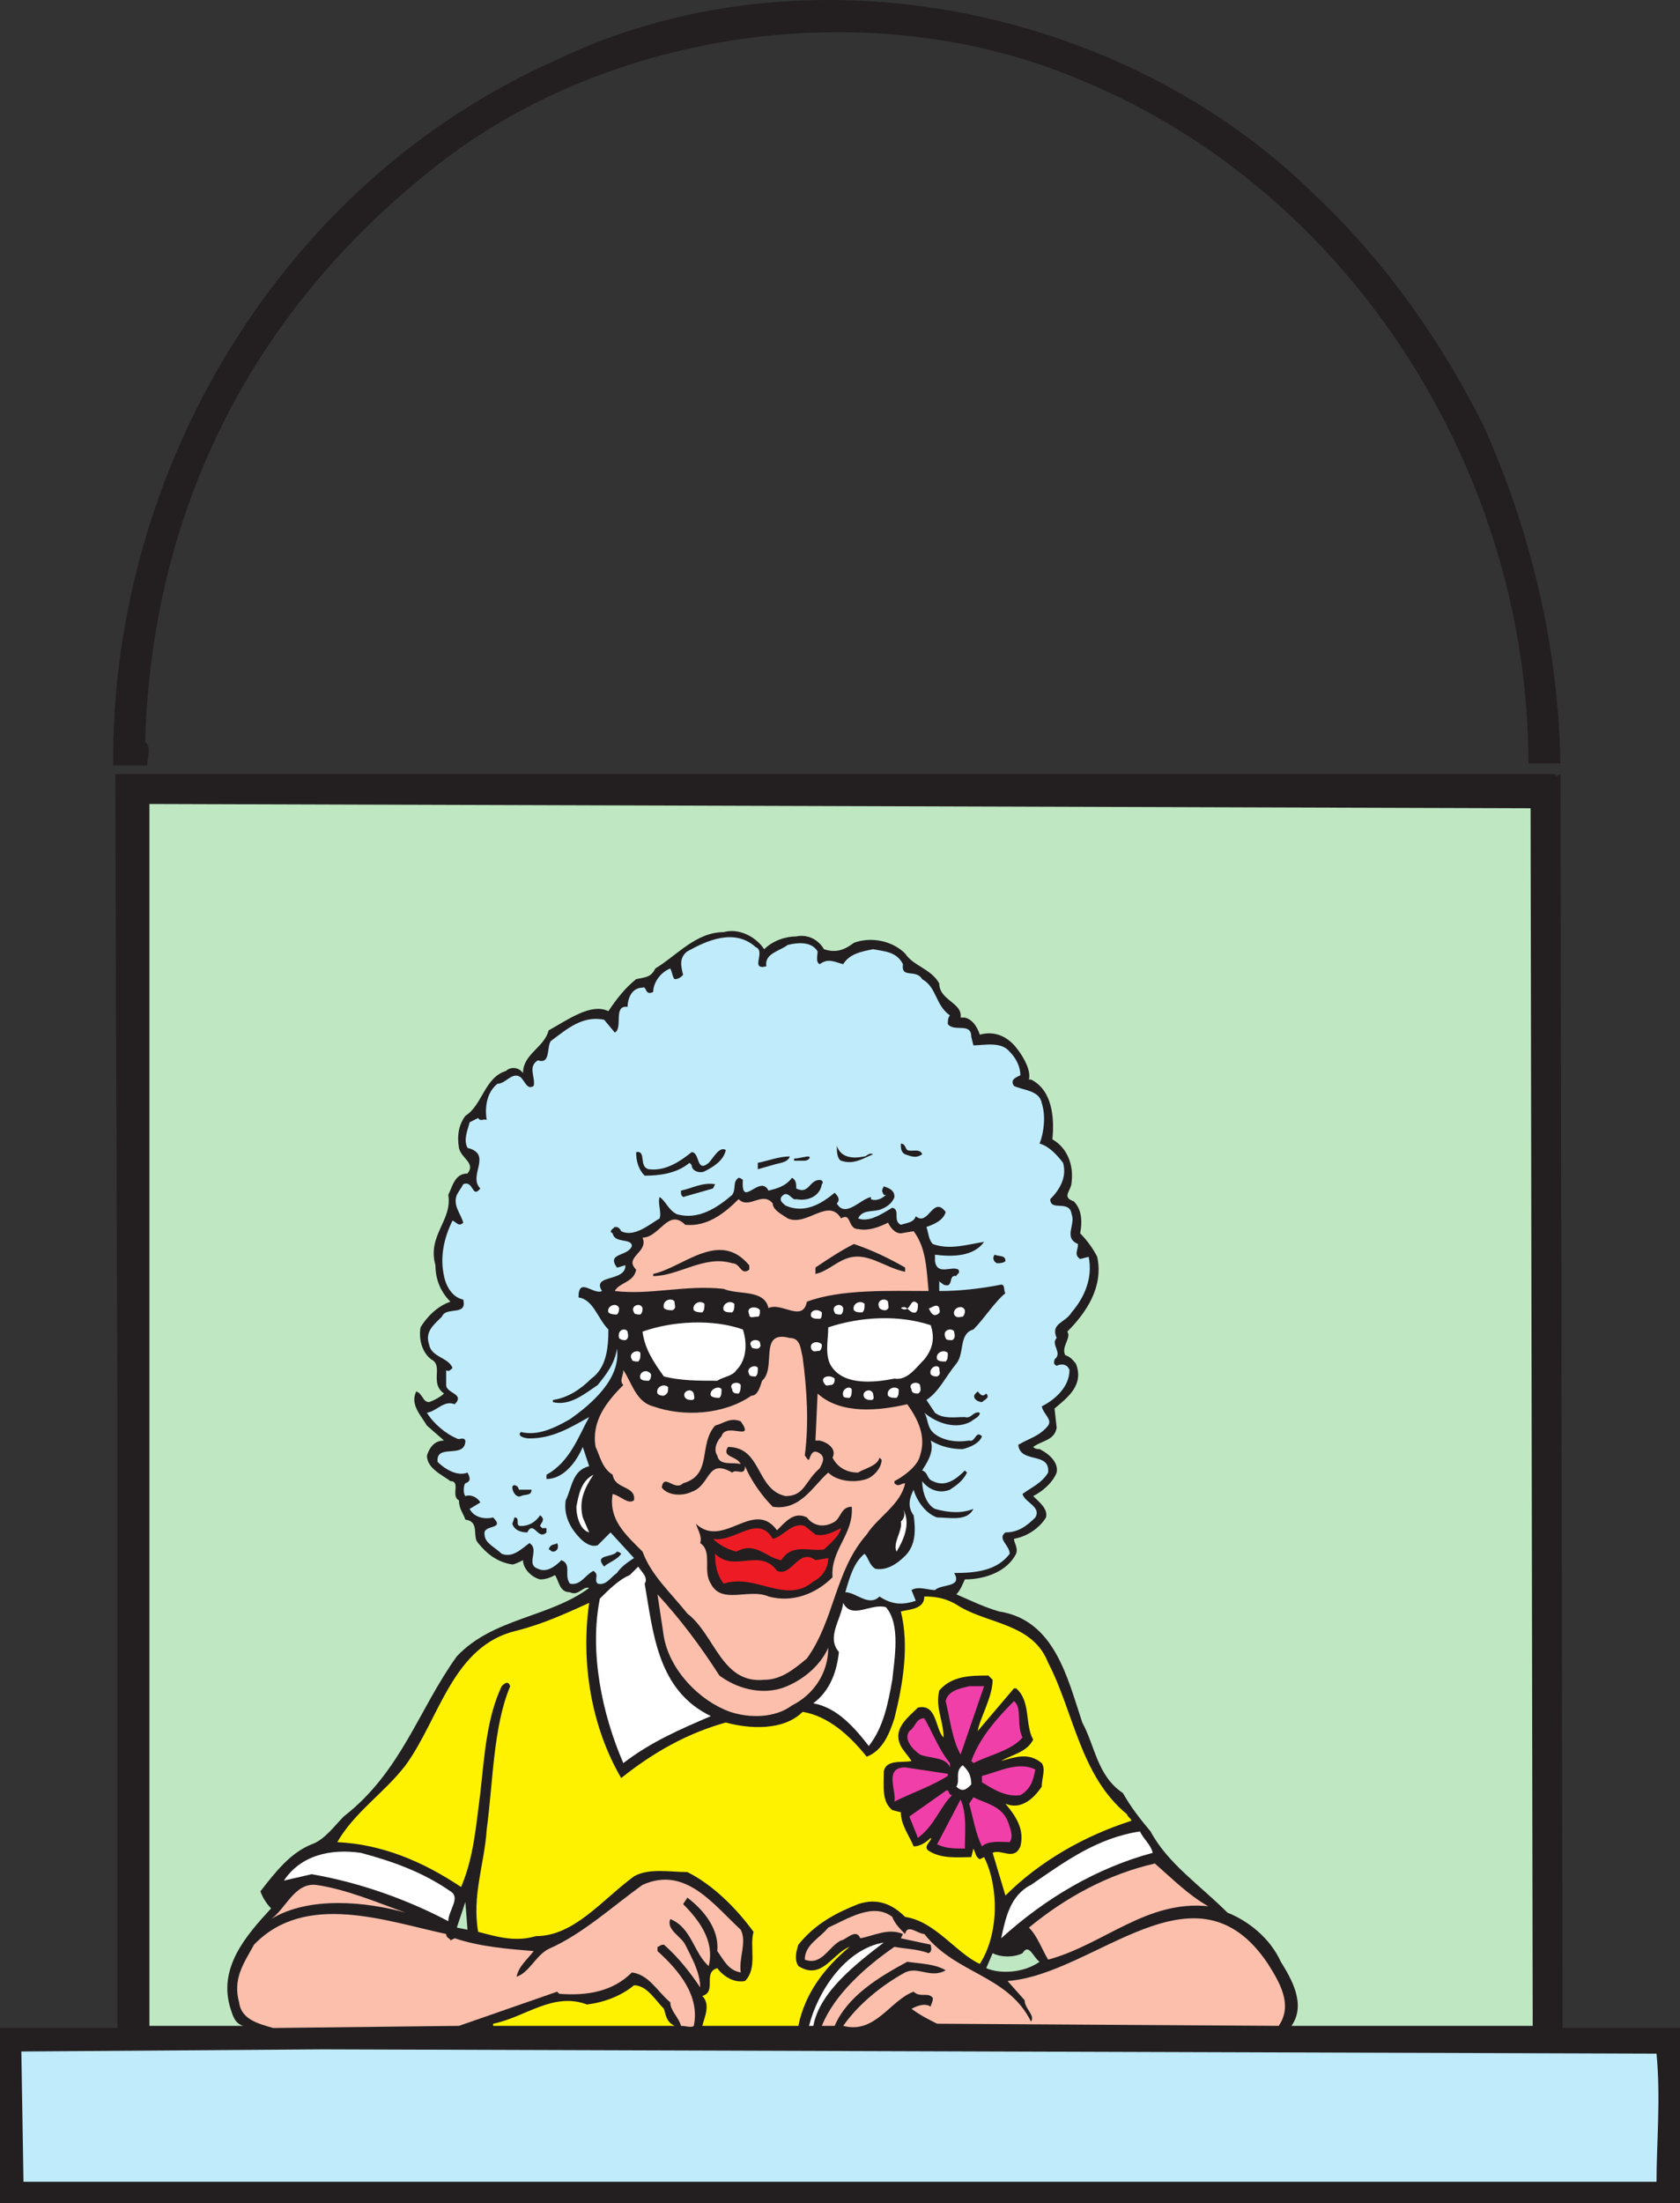 <svg xmlns="http://www.w3.org/2000/svg" width="590.25" height="773.52"><rect width="100%" height="100%" fill="#333333" stroke="none"/><path fill="#231f20" fill-rule="evenodd" d="M521.25 149.52c16.5 36.75 26.25 77.25 27 118.5H537c0-102-62.25-201-157.5-240-74.25-31.5-168-17.25-228.75 32.25C87 111.27 53.25 181.02 51 260.52c2.25 1.5.75 5.25.75 8.25h-12C39 164.52 99 64.02 195 21.27c87-42 199.5-19.5 267 47.25 25.5 24 45 52.5 59.25 81M546 271.77s.75 0 .75.75l1.5-.75.75 440.25h41.25v61.5H0v-61.5h41.25V498.27l-.75-226.5H546"/><path fill="#bfe8c2" fill-rule="evenodd" d="M538.5 711.27h-84.75c5.25-7.5 0-16.5-3.75-22.5-3.75-8.25-11.25-14.25-18.75-17.25-9.75-9.75-21-17.25-27-28.5-3.75-4.5-6.75-8.25-9.75-13.5-9-6-9.75-16.5-14.25-24.75-5.25-15.75-9.75-36-29.25-39-5.25-1.5-9.75-3.75-15-6 1.5-1.5 2.25-3.75 3-5.25 7.5 0 15-3 18-9 .75-2.25-.75-3.75-.75-5.25 4.5-.75 9-3.75 11.25-7.5.75-3-2.25-5.25-4.5-7.5 3-1.5 6.75-4.5 8.25-8.25.75-3.75-3-6.75-6-8.25-.75 0-1.5 0-2.25-.75 3-2.25 7.5-2.25 8.25-6.75l-.75-6.75c4.5-3.75 10.5-8.25 7.5-15.75-.75-.75-1.5-2.25-3.75-3-1.5-3 2.25-6 .75-8.25 6.75-6.75 12.75-15.75 10.5-26.25-1.5-3-3.75-6-6-8.25.75-3.75.75-8.25-2.25-11.25-4.5-1.5-.75-3.75-.75-6.75.75-6-1.5-12-6.75-15 .75-7.5 0-17.25-7.5-21h-.75c.75-3-1.5-7.5-4.5-11.25s-7.5-6-12.75-4.5c-.75-2.25-2.25-5.25-5.25-6h-1.5c.75-5.25-7.5-6-7.5-12-3-5.25-9-6-12-10.5-4.5-4.5-12-6-18-3.75-3 2.25-6 3.75-10.5 2.25-2.25-3.75-6-5.25-9.75-4.5-3.75 0-8.25 1.5-11.25 4.5-3-4.5-9-7.5-14.25-6-9.75 0-16.5 8.25-24 12.75-1.5 3-3 3-6.75 3.75-3.75 3-6.75 6.75-9.75 11.25-6-3-14.25 3-21 6.75-1.5 6-9 8.25-9 15-1.5-2.25-4.5-2.25-6-.75-7.5 2.25-8.25 12-14.25 15.75-2.25 3-3 6.75-2.25 11.25.75 3.75 6 5.25 3 9-4.5 0-5.25 4.5-6.75 7.5 1.5 9-7.5 14.25-4.5 24.75 0 4.5 1.5 9 5.25 12.75-4.5 1.5-8.25 5.25-10.5 9-.75 4.5.75 9 3.75 11.25 4.5 2.25-.75 8.25 4.5 12-.75.75-3 2.25-5.25 3-2.25 0-2.25-3-4.5-3.75-2.25 4.5 1.5 8.25 3.75 12l6 5.25c-3.75 0-5.25 3-6 5.25 0 4.5 5.25 6.75 8.25 9 3.75 0 0 5.25 3 6.75 0 3 1.5 4.5 2.25 6.75 5.25.75 2.25 6 4.5 8.25 3 3.75 6.75 6.75 12 7.5.75 0 2.25-.75 3.75-1.5 0 3 3 6 6 6.75 2.25 0 3.75-.75 5.25-1.5 1.5 2.25 1.5 6 5.25 6 3 1.5 4.5-2.25 6.75-1.5-14.25 10.5-33.75 10.5-46.5 24-13.5 18.75-19.5 40.5-39.75 56.25-3 3-6.75 8.25-11.25 9.75-7.5 3-12.75 9.75-18 16.5.75 2.25 2.25 4.5 3.75 6-9 9.75-18.75 21-14.25 35.25.75 2.25 1.5 5.25 4.5 6h-33v-429l485.25 1.5.75 427.5"/><path fill="#bfebfb" fill-rule="evenodd" d="M265.5 332.52c3.75 1.5-2.25 8.25 3.75 6.75-.75-4.5 4.5-5.25 7.5-7.5 3-.75 8.25-1.5 10.5 2.25 0 1.5-.75 3.75.75 4.5 3-2.25 5.25-.75 8.25 0 2.25-3.75 6.75-4.5 10.5-5.25 3.75.75 8.25.75 10.5 5.25-.75 5.25 4.5 1.5 6.75 5.25 5.25 3 4.5 9 9.75 12.75-.75.75-.75 2.25-.75 3 2.25 3 8.25-.75 8.25 4.5l.75 3c3.75 0 9.75-1.5 12.75 2.25 2.25 2.25 3.75 5.25 3.75 8.25-1.5.75-3.75 1.5-2.25 3.75 3 1.5 9 1.5 9.75 6 1.5 4.5.75 10.5-.75 14.25 3 .75 6 3.75 8.25 6.75 1.5 5.25-1.5 9.75-4.5 12.75 0 4.5 6.75 0 7.5 5.25 1.5 3.75-3 8.25 2.25 10.5 0 2.25-1.5 3.75.75 5.25l3-.75c1.5 7.5-1.5 14.25-6 19.5-2.25 3.75-7.5 3.75-5.25 9-2.25 2.25 2.25 5.25-.75 7.5 0 .75-.75 1.5.75 2.25 1.5-.75 3.75-.75 4.5 1.5 0 6-5.25 10.5-9.75 12.75.75 3 3.75 4.5 2.25 6.75-3 3.75-6.75 4.5-10.5 6.75.75 6.75 11.25 2.25 10.5 9.75-2.25 3.75-6 5.25-9 7.5.75 3 6.75 4.5 4.5 8.25-3 3-6 5.25-10.5 5.25-3 2.25 1.5 4.5 1.5 7.5-4.5 6-12 6.75-19.5 6.75 3 5.25-4.5 3.75-6.75 6-2.25 0-6-1.5-8.25 0l1.5 3.75c-4.5 1.5-8.25 1.5-12.75-1.5-3.75 3.75-8.25-1.5-12-1.5 1.5-5.25 3-10.5 6.75-13.5 1.5 1.5 1.5 3.75 3.75 5.25 3.75.75 7.5-1.5 10.5-4.5 3.75-3.75 3.75-9 3-14.25-2.25-3-1.5-6 0-9 .75 3 3.75 8.25 8.25 9.75 4.5 0 10.5 1.5 12.75-3-3.75 1.5-8.25 1.5-13.5 0-3-1.5-4.5-6-4.5-9.75 2.25 3 6 4.5 9.75 3 2.25-1.5 4.5-3 6-6l-.75-.75c-3 3-6.75 6-11.25 3.75-2.25-.75-1.5-3-3.75-3.75.75-1.5 4.5-6 3-10.5 3.75 2.25 7.5 3 11.25 3 3-.75 6-2.25 6.75-4.5-2.25-2.25-2.25 2.25-4.5 1.5-4.5.75-9 0-12-2.25s-2.25-5.25-3.75-7.5c4.5 3.75 11.25 6 16.5 3 .75-.75 3-1.5 3-3-2.25-.75-3 2.25-5.25 1.5-3.75 0-7.5.75-10.5-1.5l-3-4.5c4.5-3 6.75-8.25 10.5-12.75 3-3.75.75-10.5 6-12 3.75-3.75 7.5-9.75 11.25-12.75-.75-.75 0-3-1.5-3-7.5 1.5-15 2.25-21.75 2.25v-3.75c0 .75.75.75 1.5 1.5 3.75 1.5 1.5-3.75 4.5-3 0-.75 1.5-.75.75-2.25-2.25-1.5-7.5 2.25-8.25-3v-2.25c6 .75 13.5.75 17.25-4.5-5.25.75-12 3-18 .75-1.5-1.5-1.5-3.75-2.25-6 2.25-.75 6-2.25 6.75-5.25-4.5-6-6 5.25-10.5 1.5-.75 2.25-3 2.25-5.25 3-3-1.5 0-5.25-3-6-3.75 2.25-8.25 5.25-12 3.75 1.5-3 4.5-2.25 7.5-3 2.25-.75 4.5-2.25 5.25-4.5 0-2.25-1.5-3-3.75-3.75-.75 1.5-.75 1.5 0 3h.75c-1.5 1.5-3.75 2.25-5.25 1.5v-.75c-3.75.75-9 7.5-12 2.25 1.5-1.5 0-3-.75-3.75-4.5 3.75-10.5 7.5-17.25 4.5-.75-.75-2.25-1.5-1.5-3 2.25-3 3.75 1.5 5.25.75 3.75.75 8.25-.75 9-5.25.75-.75 0-1.5-.75-1.5-3.75 0-3.75 5.25-8.25 3 0-1.5 0-3-1.5-3.75-2.25 3-5.25 3.75-8.25 4.5-3-6-9.75 6.75-9-3.75 0 0-.75-.75-1.5-.75-2.25 1.5-.75 3.75-2.25 6-5.25 4.5-12 9-19.5 6.75-3-1.5-3.75-4.5-6-6-.75 2.25.75 5.25 0 7.5-3.75 2.25-9 6.75-13.5 4.5-.75-1.5-1.5-1.5-2.25-1.5-.75.75-2.25 1.5-.75 2.25.75 3.75 6.75 1.5 6.75 4.5-1.5 3.75-9 2.25-5.25 7.5.75 0 2.25-.75 3-.75 0 6-12 3-8.25 9-3 1.5-8.25-5.25-8.25 2.25 5.25.75 6.75 7.5 10.5 11.25 0 6.75-.75 13.5-6 17.25-3.75 3.75-8.25 6.75-13.5 7.5v.75c6 1.5 11.25-3 15.75-6 3-3.75 6-7.5 6.75-12.75 1.5 10.5-9 19.5-16.5 24.75-5.25 3-11.25 6-17.25 4.5-1.5 1.5 1.5 2.25 3 2.25 8.25 0 14.25-3.75 21-7.5-3.75 6.75-6.75 15.75-15 20.25v1.5c6 0 10.5-6 12.75-11.25l2.25 6.75c-6 1.5-6 7.5-8.25 12-.75 5.25 1.5 9.75 5.25 13.5 1.5 1.5 3.75 3 6 2.25l4.5-4.5 8.25 9c-2.25 1.5-4.5 3-6 5.25-2.25 1.5-3.75 4.5-6.75 3.75-1.5-1.5.75-3-1.5-4.5-3 1.5-4.5 5.25-8.25 4.5-2.25-3 .75-6.75-3-8.25-2.25 2.25-5.25 4.5-8.25 3-4.5-1.5.75-6.75-3-9-3 2.25-6 5.25-9.75 3.75-2.25-2.25-6-3.75-6-6.75-.75-3.75 7.5-1.5 3-6-3 .75-6.75 0-8.25-3l3.75-2.25c-.75-1.5-3-3-5.25-2.25-.75-.75-.75-3.75 0-4.5 2.25-.75 1.5-2.25.75-3.75-3.75 1.5-8.25-1.5-10.5-3.75-.75-6.75 9.75-.75 9.75-7.5-.75-1.5-2.25 0-3-.75-3.75-1.5-8.25-5.25-10.5-9 3.75-.75 6-4.5 9.75-3 3.75-3.75-3-3.75-3-6.75v-5.25c.75.75 1.5 0 2.25-.75-1.5-3.75-7.5-3.75-8.25-8.25-1.5-4.5 1.5-6.75 4.5-9.75 1.5-3.75 9 0 7.5-6-3.75-.75-6-4.5-6.75-8.25-1.5-6.75 0-13.5 3-19.5 1.5.75 2.25 2.25 3.75.75-.75-3-3.75-6-2.25-9.75.75-1.5 1.5-2.25 2.25-3.75 3.75-1.5 3 5.25 6 1.5-4.5-4.5 4.5-12-4.5-14.25-1.5-3 0-6 .75-9l3-1.5c.75 1.5 2.25 0 3 .75-.75-4.5 0-9.75 3.75-12.75 3 0 5.25-4.5 8.25-2.25 1.5 1.5 2.25 4.5 4.5 3 .75-3-2.25-6.75 1.5-9 4.5 1.5 3-4.5 4.5-6.75 6-4.5 11.25-9 18.75-7.5l3.75 4.5c3-1.5-.75-9.75 4.5-9 0-3 1.5-6.75 5.25-6.75 1.5-.75.75 3 3.75 1.5 0-3 2.25-6.75 6-8.25.75 1.5.75 3 1.5 3.75 1.5 0 2.25-.75 3-1.5-.75-3-1.5-6 1.5-8.25 6.75-3.75 16.5-8.25 24-1.5"/><path fill="#231f20" fill-rule="evenodd" d="M318.75 403.77c1.5.75 4.5-.75 5.25 1.5-2.25 1.5-3.75.75-6 0-1.5-.75-1.5-2.25-1.5-3.75 1.5 0 1.5 1.5 2.25 2.25m-15 2.25c.75 0 1.5-1.5 3-.75-3.75 1.5-6.75 3.75-11.25 2.25-1.5-.75-1.5-3.75-1.5-5.25 1.5 4.5 6 4.5 9.75 3.75M255 403.77c-.75 3.75-4.5 6-7.5 7.5-1.5.75-4.5 0-4.5-2.25l-.75-.75c-4.5 3.75-10.5 4.5-15.75 4.5-2.25-2.25-3-5.25-3-8.25 3.75-.75.75 5.25 4.5 6 6 .75 11.25-3 15-6 3 0 1.5 7.5 6 3.75 1.5-1.5 3.75-6 6-4.5m22.5 2.25c-.75 2.25-3.75 2.25-6 3l-5.25 1.5v-2.25c3.75-.75 7.5-2.25 11.25-2.25m6.75 0c.75.75-.75 1.5-1.5 1.5H279v-.75c1.5 0 3.75-.75 5.25-.75m-33.75 11.25-10.5 3c-.75-.75-.75-.75-.75-2.25 3.75-.75 7.5-3 12-2.25l-.75 1.5"/><path fill="#fbbfac" fill-rule="evenodd" d="M276.75 427.77c6.75 3 14.25-7.5 18.75 0 3.75-2.25 2.25 3.75 6 3.75 3.75.75 7.5-.75 10.5-2.25.75 1.5 2.25 3.75 4.5 3.75l4.5-.75c4.5 6 4.5 13.5 5.25 21-13.5 0-30.75-.75-42.75 3.75-1.5 7.5-9 0-13.5 2.25-1.5-6.75-10.5-4.5-15.75-6.75-13.5-1.5-25.5 2.25-38.25.75 1.5-3 6.75-3 7.5-7.5-4.5-4.5 4.5-6 2.25-11.25 6 0 9-10.5 15-4.5 7.5.75 13.5-3.75 18.75-9 3.75 3.75 8.25-3 12 1.5 0 2.25 3 3.75 5.25 5.25"/><path fill="#231f20" fill-rule="evenodd" d="M318 445.02v1.5c-7.5-1.5-13.5-7.5-21-4.5-3.75 1.5-6.75 4.5-10.5 5.25v-2.25c4.5-3 9-6 13.5-8.25 6.75 2.25 12.75 5.25 18 8.25m-54.75.75c-3 2.25-3-2.25-6-2.25-9.75-3-18.75 4.5-27.75 4.5v-.75c10.5-2.25 23.25-15.75 33.75-3v1.5m90-3c-.75.75-2.25.75-3 .75-1.5-.75-1.5-2.25-.75-3 1.5.75 3.75 0 3.75 2.25"/><path fill="#fff" fill-rule="evenodd" d="M237 457.02c0 1.5.75 2.25-.75 3-.75 0-2.25 0-3-.75-.75-3 3-3.75 3.75-2.25m75 0c0 1.5.75 2.25-.75 3-.75 0-1.5 0-2.25-.75-1.5-3 2.25-3.75 3-2.25m-64.5.75c0 1.5 0 2.25-.75 3-.75 0-2.25 0-3-.75-.75-2.25 2.25-3.75 3.75-2.25m10.5 0c0 1.5 0 2.25-.75 3-1.5 0-2.25 0-3-.75-.75-2.25 2.25-3.75 3.75-2.25m45.75 0c0 1.5 0 2.25-.75 3-1.5 0-2.25 0-3-.75-.75-2.25 2.25-3.75 3.75-2.25m18.75 0c0 1.5 0 2.25-.75 3-2.25.75-3-3-5.25-1.5 3.75 2.25 3-4.5 6-1.5m-105 1.5c0 .75 0 1.5-.75 2.25-.75 0-2.25 0-3-.75-.75-2.25 3-3.75 3.75-1.5m8.25 0c0 .75 0 1.5-.75 2.25-.75 0-2.25 0-2.25-.75-1.5-2.25 2.25-3.75 3-1.5m70.5 0c0 .75 0 1.5-.75 2.25-.75 0-2.25 0-2.25-.75-1.5-2.25 2.25-3.75 3-1.5m33.75 0c0 .75.75 1.5-.75 2.25s-2.25-.75-3-2.25c0 .75 3-2.25 3.75 0m-63 .75c0 .75 0 2.25-.75 2.25-1.5 0-3 .75-3-.75-1.5-3 3-3 3.75-1.5m72 0c0 .75 0 1.5-.75 2.25-.75 0-2.25.75-3-.75-.75-2.25 3-3.75 3.75-1.5m-50.25.75c0 .75 0 2.25-.75 2.25-1.5 0-2.25 0-3-.75-.75-2.25 2.25-3 3.75-1.5m38.25 4.5c1.5 4.5.75 8.25-2.25 12-3 3-6 7.5-10.5 6.75-7.5 1.5-17.25 2.25-21.75-3.75-3-3.75-1.5-9.75-1.5-14.25 11.25-3.75 24.75-4.5 36-.75m-66 1.5c1.5 4.5 1.5 10.5-2.25 14.25-1.5 2.25-4.5 2.25-6.75 3.75-6.75 0-12.75 0-18.75-1.5-3.75-5.25-6.75-9.75-7.5-15.75 10.5-3.75 24.75-4.5 35.25-.75m-40.5.75c0 .75.75 2.25-.75 3-.75 0-1.5 0-2.25-.75-.75-3 2.25-3.75 3-2.25m114.75 0c0 .75.75 2.25-.75 3-.75 0-2.25 0-2.25-.75-1.5-3 2.25-3.75 3-2.25"/><path fill="#fbbfac" fill-rule="evenodd" d="M282 476.52c1.5 11.25 2.25 23.25.75 34.5.75.75.75 1.5 1.5 1.5.75-2.25 1.5-3.75 3.75-2.25s.75 3.75 0 5.25c-5.25 4.5-5.25 9.75-12 9.75-10.5-2.25-8.25-17.25-20.25-17.25-2.25 3.75 3 3 4.5 6-3-.75-7.5.75-8.25-3-1.5-2.25 0-5.25 1.5-6.75 1.5-5.25 12 2.25 6.75-5.25-3.75-1.5-6 .75-9 1.5-6 6.75-.75 17.25-11.25 20.25-3 3-6.75-3.75-7.5 1.5 2.25 3 7.5 3 10.5 1.5 6.75-2.25 5.25-12 14.25-6.75 1.5-1.5 4.5 1.5 4.5-2.25 2.25 5.25 6 10.5 9.75 14.25 9.75 1.5 14.25-7.5 19.5-12 3 3 9 3.75 13.5 2.25 2.25-.75 5.25-3.75 5.25-6.75l-.75-.75c-.75 3-5.25 3.75-7.5 5.25-4.5 0-7.5-2.25-9-5.25 1.5-3-1.5-5.25-4.5-6h-1.5l.75-16.5c8.25 7.5 21.75 6 31.5 3.75 3.75 5.25 6.75 11.25 4.5 18-.75 3.75-6 7.5-9 9v.75c1.5 1.5 2.25 0 3.75 0-1.5 7.5-9.75 12-13.5 18-11.25 12.75-11.25 30-21 43.5-4.5 3.75-9 7.5-15 7.5-15 1.5-17.25-15.75-27-23.25-6-7.5-12.75-13.5-15.75-21.75-6-6-12-11.25-10.5-20.25 3 .75 5.25 3.75 7.5 2.25.75-5.25-6.75-3.75-7.5-9-3.75-2.25-4.5-6.75-6-9.75-1.5-9 3.75-15.75 9.75-21.75-1.5-1.5 0-3 0-5.25 3 4.5 4.5 11.25 10.5 12.75 10.5 3.75 24.75 3 34.5-3.75 2.25 0 3-3 3.75-5.25 5.25-4.5-1.5-18 9.75-15 3.75 0 3.75 3.75 4.5 6.75"/><path fill="#fff" fill-rule="evenodd" d="M267 471.27c0 .75.75 1.5-.75 2.25-.75 0-2.25 0-2.25-.75-1.5-2.25 2.25-3 3-1.5m21.75.75c0 .75 0 1.5-.75 2.25-1.5 0-2.25.75-3-.75-.75-2.25 2.25-3 3.75-1.5m-63.75 3c0 1.5 0 2.25-.75 3-.75 0-2.25 0-2.25-.75-1.5-2.25 2.25-3.75 3-2.25m108 0c0 1.5 0 2.25-.75 3-1.5 0-2.25 0-3-.75-.75-2.25 2.25-3.75 3.75-2.25m-66.75 5.25c0 1.5 0 2.25-.75 3-.75 0-2.25 0-2.25-.75-1.5-2.25 2.25-3.75 3-2.25m63.75 0c0 1.5.75 2.25-.75 3-.75 0-1.5 0-2.25-.75-.75-2.25 2.25-3.75 3-2.25m-101.25 2.25c0 .75 0 1.5-.75 2.25-1.5 0-2.25 0-3-.75-.75-2.25 2.25-3.75 3.75-1.5m64.5 1.5c0 .75 0 2.25-1.5 2.25-.75 0-1.5.75-2.25-.75-1.5-2.25 2.25-3 3.75-1.5m-33 2.25c0 .75 0 2.25-.75 3-.75 0-2.25 0-2.25-1.5-1.5-2.25 2.25-3 3-1.5m63 0c0 .75.75 2.25-.75 3-.75 0-2.25 0-2.25-1.5-1.5-2.25 2.25-3 3-1.5m-88.5.75c0 1.5 0 2.25-1.5 3-.75 0-1.5 0-2.25-.75-.75-2.25 2.25-3.75 3.75-2.25m18.75.75c0 1.5 0 2.25-.75 3-.75 0-2.25 0-3-.75-.75-2.25 3-3.75 3.75-2.25m45.75 0c0 1.5 0 2.25-.75 3-.75 0-2.25 0-2.25-.75-.75-2.25 2.25-3.75 3-2.25m16.5 0c0 1.5 0 2.25-.75 3-1.5 0-2.25 0-3-.75-.75-2.25 2.25-3.75 3.75-2.25m-72 1.5c0 .75.75 2.25-.75 2.25-.75 0-1.5 0-2.25-.75-1.5-2.25 2.25-3.75 3-1.5m63 0c0 .75.75 2.25-.75 2.25-.75 0-1.5 0-2.25-.75-1.5-2.25 2.25-3.75 3-1.5"/><path fill="#231f20" fill-rule="evenodd" d="M346.5 489.27c1.5 1.5-.75 2.25-1.5 3-1.5 0-3.75-1.5-2.25-3l.75-.75c.75.75 1.5 2.25 3 .75"/><path fill="#fff" fill-rule="evenodd" d="m204.75 532.77 2.25 5.25c-3-.75-4.5-5.25-4.5-9 .75-3.75 1.5-9 6-11.25-3 4.5-5.25 9-3.75 15"/><path fill="#231f20" fill-rule="evenodd" d="M182.25 523.02h4.5c0 2.25-2.25 1.5-3.75 2.25s-3-1.5-3-3 2.25-.75 2.25.75m117 6c.75 9.75-7.5 15-6.75 24.75-6 6-14.25 9-22.5 6.75-6.75-3-16.5 3-20.25-4.5-3-4.5.75-11.25-3.75-14.25.75-2.25-.75-4.5-1.5-6.75 9.75 9 20.25-9 28.5 2.25 3-3 6-6.75 10.5-4.5 2.25 3 6 3.75 9.75 1.5 2.25-1.5 2.25-5.25 6-5.25"/><path fill="#fff" fill-rule="evenodd" d="M315 544.77c-1.5-3 2.25-7.5 1.5-10.5 1.5-1.5 1.5-3 .75-4.5 3 5.25 0 11.25-2.25 15"/><path fill="#231f20" fill-rule="evenodd" d="m189.75 535.77.75.75h1.5v1.5c-3 3-4.5-4.5-6.75 0-2.25 0-4.5-.75-5.25-3l.75-2.25c2.25 0 0 3 2.25 3 3 0 5.25-1.5 6.75-3.75 2.25 1.5 0 3 0 3.75"/><path fill="#ed1c24" fill-rule="evenodd" d="M286.5 538.77c3 .75 6-.75 9-2.25-.75 3-3.75 5.25-6 7.5-5.25.75-11.25-2.25-15 3.75-5.25-.75-9-6.75-15.75-3-3-.75-6-2.25-8.25-4.5 7.5 1.5 15.75-9 21 0 3.75-.75 6.75-6 11.25-4.5l3.75 3"/><path fill="#231f20" fill-rule="evenodd" d="M195.75 541.77c.75 1.5 0 3-1.5 3-.75 0-.75-.75-1.5-.75.75-2.25 2.25-1.5 3-2.25m22.5 3.75c-1.5 2.25-4.5 3-6 4.5-3.75-4.5 3-3 4.5-5.25 0 0 .75 0 1.5.75"/><path fill="#ed1c24" fill-rule="evenodd" d="M273 551.52c5.25 2.25 7.5-8.25 13.5-3.75l4.5-.75c0 3.75-2.25 6.75-5.25 8.25-9.75 8.25-20.25-3-31.5.75-2.25-3-3-6-3-10.5 6.75 6.75 15.75-2.25 21.75 6"/><path fill="#fff" fill-rule="evenodd" d="M226.5 556.02c3 17.25 4.5 37.5 23.25 46.5-10.5 4.5-21 9-30.75 16.5-7.5-17.25-12-39-8.25-57.75 3-3 6.75-6.75 10.5-8.25l3-3c.75 1.5 3.75 3.75 2.25 6"/><path fill="#fbbfac" fill-rule="evenodd" d="M252.75 588.27c6 4.5 14.25 6.75 21.75 4.5 6.75-2.25 13.5-7.5 16.5-14.25 0 9-5.25 16.5-12.75 20.25-6 4.5-15 4.5-21.75 2.25-10.5-3.75-21-14.25-23.25-26.25l-2.25-15c8.25 9 15 18 21.75 28.5"/><path fill="#fff200" fill-rule="evenodd" d="M337.5 564.27c10.5 6 25.5 6 30.75 19.5 9 17.25 11.25 39.75 27.75 53.25 0 .75 1.5 1.5 1.5 2.25-16.5 5.25-32.25 14.25-44.25 26.25l-4.5-15c3-1.5 7.5 3 9.75-2.25 1.5-6-1.5-10.5-5.25-15 5.25 2.25 9.75-1.5 12.75-6 0-3 1.5-6 0-8.25-4.5-3.75-9-2.25-14.25-.75 3.75-2.25 9-3 11.25-7.5-3-5.25-.75-13.5-6-18h-.75l-12.75 15c.75-4.5 5.25-12 5.25-18l-1.5-1.5c-6 0-12.75 0-17.25 5.25-1.5 6 1.5 10.5 1.5 16.5-3-3-2.25-12-9-10.5-3.75 3.75-9 7.5-6 13.5.75 1.5 2.25 3 3.75 5.25-3 .75-9-.75-9.75 3.75 0 5.25-.75 10.5 3 13.5l3 .75c0 4.5 3 8.25 4.5 12 2.25 0 4.5-1.5 6-3 .75.75-3 3-.75 4.5 4.5 3 10.5 2.25 15 2.25l.75-3c.75 1.5.75 3 2.25 3.75l1.5-.75c5.25 10.5 5.25 27-1.5 37.5-8.25-3.75-15.75-15-26.25-16.5-4.5-4.5-9.75-6.75-16.5-4.5-7.5 3-15 6.75-21 14.25-.75 2.25-1.5 5.25 0 7.5 8.25 5.25 12-4.5 18-6.75-9 7.5-15.75 16.5-18 27.75h-33.75c.75-3 3-7.5 0-10.5 5.25-1.5 0-8.25 5.25-9.75 2.25 3 6 5.25 9.75 4.5 4.5-4.5 1.5-12 3-17.25-6-8.25-14.25-16.5-23.25-21-6 0-13.5-1.5-18.75 1.5-11.25 8.25-21 21-34.5 21-7.5 2.25-14.25 0-20.25-1.5-2.25-12.75 2.25-24 3-36 2.25-16.5 2.25-36 8.25-50.25-.75-2.25-2.25-.75-3 0-5.25 11.25-6 24-7.5 37.5-1.5 11.25-2.25 22.5-6.75 33-13.5-9-27.75-15-43.5-15.75 6-10.5 16.5-17.25 24-27 12-16.5 16.5-42 39-47.25 9-2.25 17.25-6 25.5-9.75-3 21 .75 43.5 11.25 61.5 11.25-9 23.25-15.75 36.75-19.5 8.25 2.25 20.25 3 27-3.75 9 1.5 16.5 8.25 22.5 15.75 6-2.25 8.25-9 9.75-13.5 3-12 5.25-25.5 2.25-37.5 3-.75 8.25-.75 8.25-5.25 4.5 0 8.25.75 12.75 3.75"/><path fill="#fff" fill-rule="evenodd" d="M311.25 564.27c5.25 6 3 18 2.25 25.5-1.5 8.25-3 16.5-8.25 23.25-5.25-6.75-11.25-13.5-19.5-15 6-4.5 8.25-11.25 9-18-4.5-5.25.75-11.25 1.5-17.25 3 6 9.75 0 15 1.5"/><path fill="#f13fa9" fill-rule="evenodd" d="M337.5 616.02c-3-5.25-3.75-12.75-5.25-18.75.75-3.75 5.25-4.5 8.25-5.25h5.25l-8.25 24m21.75-6c-3.75 4.5-11.25 6-17.25 9l-.75-.75c3-8.25 9-15 15-21 3 2.25.75 8.25 3 12.75m-34.5-6.75c3 5.25 5.25 11.25 9 15.75v1.5c-1.5-3.75-6.75-3-10.5-4.5-2.25-1.5-6-5.25-3.75-8.25 2.25-1.5 2.25-4.5 5.25-4.5"/><path fill="#fff" fill-rule="evenodd" d="M341.25 626.52c-1.5 1.5-3 3-5.25.75 1.5-2.25-.75-5.25 2.25-7.5 1.5 1.5 3 3 3 6.75"/><path fill="#f13fa9" fill-rule="evenodd" d="M363.75 621.27c-.75 3.75-1.5 6.75-5.25 9-5.25.75-9.75-2.25-13.5-4.5v-2.25c6-1.5 12.75-5.25 18.75-2.25M333 623.52c-6 3.75-12.75 6-18.75 9 .75-3.75-3.75-12 3.75-12l15 2.25v.75m1.5 6.75c-4.5 4.5-6 10.5-12 15l-3-7.5 12.75-9c1.5-.75.75 1.5 2.25 1.5m19.5 9c.75 2.25 2.25 5.25.75 7.5-2.25 0-7.5-.75-9.75 1.5-2.25-4.5-3-9.75-4.5-15l1.5-2.25c4.5 2.25 9.75 3 12 8.25m-15 9.75c-3.75 0-6.75 0-9.75-1.5l8.25-15.75c2.25 5.25 1.5 11.25 1.5 17.25"/><path fill="#fff" fill-rule="evenodd" d="M405 650.52c-19.5 5.25-37.5 15.75-53.25 30 1.5-6.75 3-15 10.5-18.75 12-8.25 23.25-16.5 38.25-18.75 1.5 3 3.75 4.5 4.5 7.5m-246.75 13.5c3.75 2.25-.75 6.75-.75 10.5-14.25-7.5-30.75-13.5-48-16.5l-9.75 2.25c6-9 16.5-11.25 27-9.75 11.25 3 21.75 6.75 31.5 13.5"/><path fill="#fbbfac" fill-rule="evenodd" d="M424.5 669.27c-21.75-2.25-36.75 13.5-56.25 18.75-2.25-3.75-3.75-8.25-6.75-11.25 12.75-10.5 27.75-18.75 44.25-22.5 6 5.25 12 11.25 18.75 15m-164.25 8.25c2.25 4.5-.75 9.75 0 15-4.5-.75-6-4.5-8.25-7.5.75-7.5-4.5-14.25-10.5-18.75l-1.5 2.25c5.25 5.25 11.25 12.75 9 21.75-5.25-4.5-6-13.5-13.5-16.5-1.5 3.75 3.75 6 5.25 9 2.25 4.5 5.25 9.75 5.25 15-3-4.5-7.5-10.5-12.75-15-1.5 0-1.5.75-2.25.75v1.5c7.5 6.75 15 15.75 12.75 26.25-.75.75-3 0-4.5 0-.75-3-3.75-5.25-3.75-8.25-4.5-3.75-7.5-9.75-13.5-10.5-6.75 6.75-15.75 8.25-25.5 7.5l-.75-.75-34.5 12-65.25.75c-5.25-1.5-11.25-3-12-9-2.25-8.25 1.5-13.5 5.25-20.25 18-18.75 46.5-8.25 67.5-3.75 0 1.5 1.5 1.5 1.5 2.25l1.5-.75c9 3 18.75 3.75 27.75 4.5-2.25 3-5.25 5.25-6 9 4.5-1.5 6.75-7.5 11.25-9.75 12-5.25 22.5-15 33-22.5 15-6.75 24.75 6.75 34.5 15.75"/><path fill="#fbbfac" fill-rule="evenodd" d="M142.5 671.52c-13.5-3.75-33.75-6-47.25 2.25 5.25-3.75 8.25-12.75 15.75-12 10.5 1.5 21 6 31.5 9.75"/><path fill="#bfe8c2" fill-rule="evenodd" d="m160.5 676.77 3-9 .75 9.75zm0 0"/><path fill="#fbbfac" fill-rule="evenodd" d="M318 679.02c.75-3.75 4.5 0 6.75 0 11.25 14.25 29.25 14.25 37.5 30.75 1.5-2.25-2.25-4.5-2.25-7.5l-6-6.75c30.75-2.25 66-44.25 91.5-6 3.75 6 9 14.25 3.75 21.75l-120-.75c-3-1.5-6-3-9-5.25 1.5-.75 4.5-2.25 6.75-.75 0-.75.75-1.5.75-3-1.5-2.25-4.5 0-6.75-2.25-8.25 3-13.5 15-24.75 12 5.25-7.5 13.5-14.25 21.75-18.75 4.5-2.25 9 2.25 14.25-.75-3.75-2.25-8.25-2.25-13.5-3-9.75 5.25-21 12-25.5 22.5h-4.5c4.5-11.25 15.75-21 25.5-27.75 3.75.75 8.25.75 12 2.25 1.5-.75.75-2.25.75-3l-10.5-2.25.75-1.5c-5.25-2.25-10.5.75-15 1.5-1.5-3.75-5.25.75-6.75.75-4.5 2.25-6.75 9-12.75 6.75 0-5.25 5.25-7.5 8.25-11.25 6.75-3 15.75-9 22.5-3.75.75 2.25 3 4.5 4.5 6"/><path fill="#fff" fill-rule="evenodd" d="M310.5 682.02c-9.75 7.5-22.5 17.25-24.75 29.25h-1.5c3-12 12.75-27 26.25-29.25"/><path fill="#bfe8c2" fill-rule="evenodd" d="M365.25 688.77c-5.25 3.75-13.5 4.5-18.75 2.25l2.25-5.25c3 1.5 7.5 1.5 10.5 0 2.25-3.75 3.75 1.5 6 3"/><path fill="#fff200" fill-rule="evenodd" d="M233.25 705.27c.75 2.25.75 4.5 3.75 6h-63.75v-.75c11.25-2.25 21-11.25 33-6.75 6-.75 12-3 16.5-6.75 4.5 0 7.5 5.25 10.5 8.25"/><path fill="#bfebfb" fill-rule="evenodd" d="M582 721.02c1.5 15.75 0 31.5 0 45H8.25l-.75-45.75 105.75-.75 468.75 1.5"/></svg>
